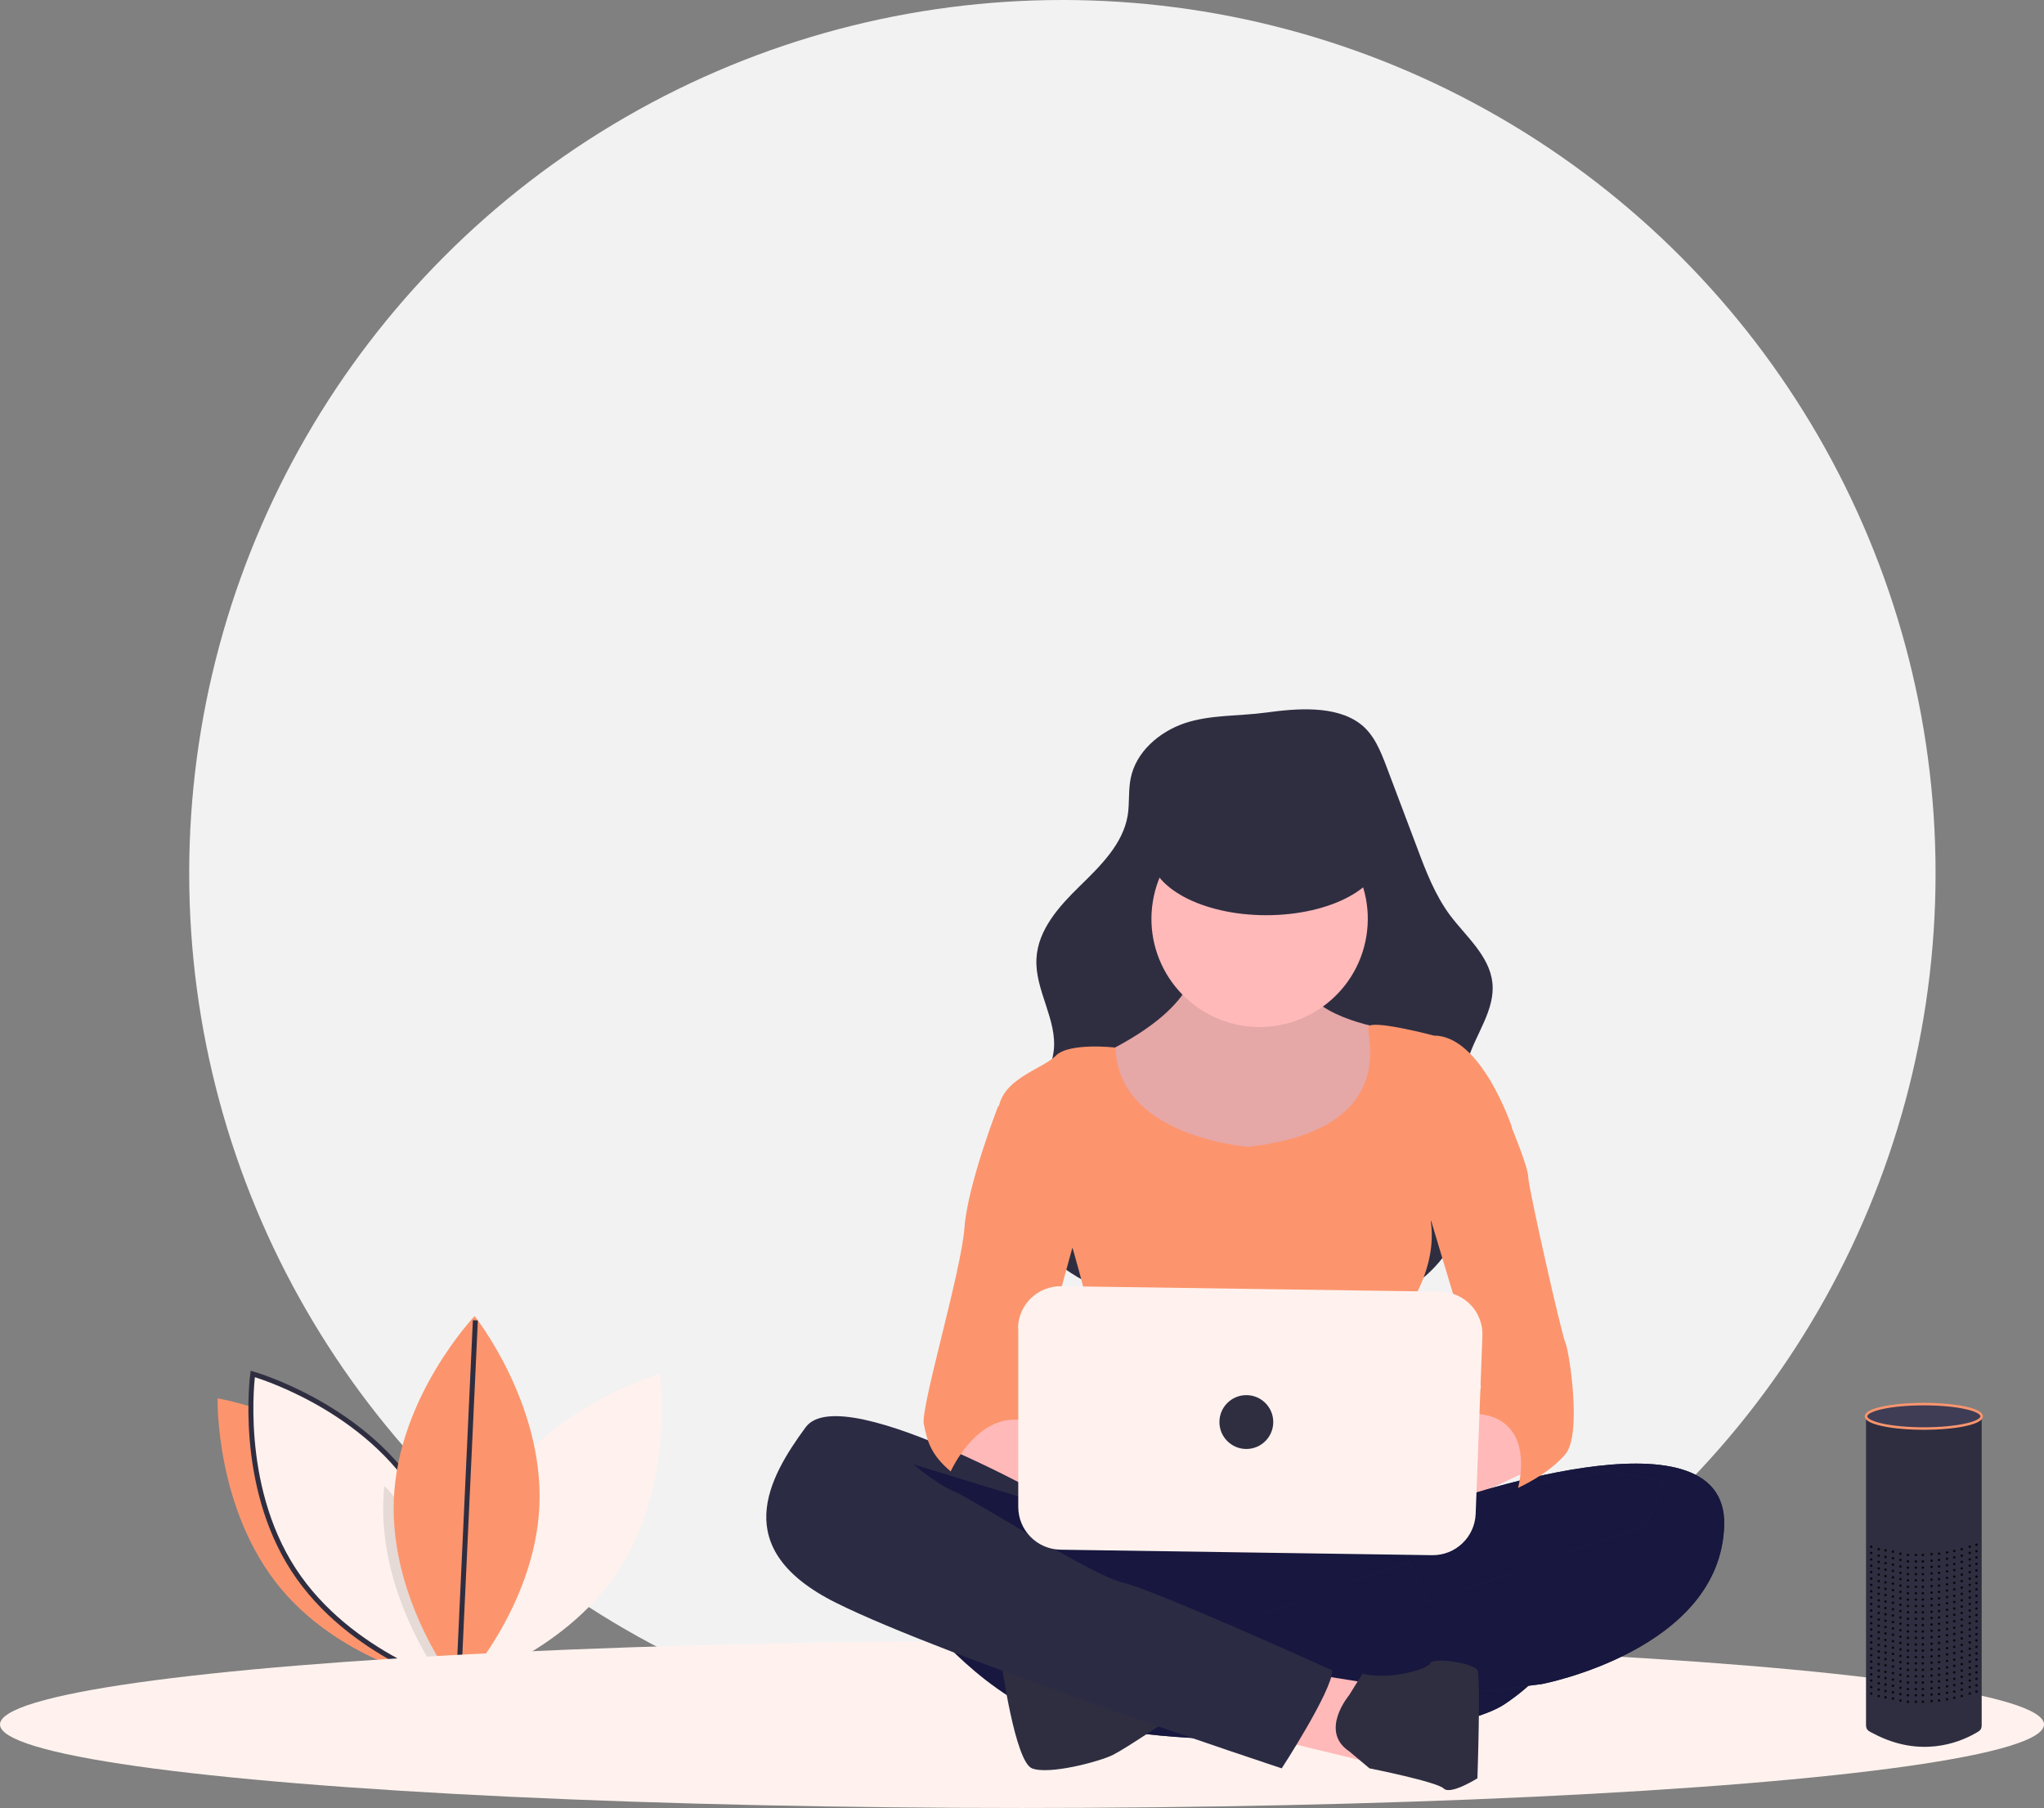 <?xml version="1.0" encoding="UTF-8"?> <!-- Generator: Adobe Illustrator 23.1.0, SVG Export Plug-In . SVG Version: 6.00 Build 0) --> <svg xmlns="http://www.w3.org/2000/svg" xmlns:xlink="http://www.w3.org/1999/xlink" id="e4ebe004-ac85-4249-bdf7-a9685d9ba22f" x="0px" y="0px" viewBox="0 0 820 725.2" style="enable-background:new 0 0 820 725.2;" xml:space="preserve"><rect x="0" y="0" width="820" height="725.2" fill="#808080" stroke="none"/> <style type="text/css"> .st0{fill:#F2F2F2;} .st1{fill:#FFF2EE;} .st2{fill:#FC956D;} .st3{fill:#FFF2EE;stroke:#2F2E41;stroke-width:2;stroke-miterlimit:10;} .st4{opacity:0.1;enable-background:new ;} .st5{fill:#2F2E41;stroke:#2F2E41;stroke-width:2;stroke-miterlimit:10;} .st6{fill:#2F2E41;} .st7{fill:#FFB9B9;} .st8{fill:#17173F;} .st9{fill:#2B2B44;} .st10{fill:#3F3D56;stroke:#FC956D;stroke-miterlimit:10;} .st11{opacity:0.8;} </style> <title>voice interface</title> <circle class="st0" cx="426.2" cy="350.3" r="350.3"></circle> <path class="st1" d="M199.4,597.8c-22.6,34.6-16.4,78.6-16.4,78.6s42.8-12.1,65.3-46.7s16.4-78.6,16.4-78.6S222,563.2,199.4,597.8z"></path> <path class="st2" d="M182.9,676c0,0-0.5-0.1-1.6-0.3c-0.8-0.2-1.9-0.4-3.3-0.7c-12.1-2.9-44.3-12.5-65.4-37.9 c-26.4-31.8-25.3-76.2-25.3-76.2s40.3,6.6,66.9,35.1c1.2,1.2,2.3,2.5,3.4,3.8c22.9,27.7,25.1,64.9,25.3,74.1 C182.9,675.3,182.9,676,182.9,676z"></path> <path class="st3" d="M166.7,597.8c22.6,34.6,16.4,78.6,16.4,78.6s-42.8-12.1-65.3-46.7s-16.4-78.6-16.4-78.6 S144.1,563.2,166.7,597.8z"></path> <path class="st4" d="M182.9,673.9c-0.6,0.7-1.1,1.3-1.6,1.8c-1,1.1-1.5,1.7-1.5,1.7s-0.7-0.8-1.8-2.4c-6.1-8.5-25.7-38.7-24.2-73.6 c0.1-1.8,0.2-3.6,0.4-5.4c1.2,1.2,2.3,2.5,3.4,3.8C180.6,627.5,182.7,664.7,182.9,673.9z"></path> <path class="st2" d="M216.4,603.9c-1.8,41.3-32.4,73.5-32.4,73.5s-27.7-34.7-26-76s32.4-73.5,32.4-73.5S218.1,562.6,216.4,603.9z"></path> <line class="st5" x1="183.9" y1="676.2" x2="190.7" y2="529.6"></line> <ellipse class="st1" cx="410" cy="691.7" rx="410" ry="33.5"></ellipse> <path class="st6" d="M475.2,290.1c-10.2,3.5-19.5,11.5-21.6,22.1c-1,4.9-0.4,10-1.2,14.9c-1.9,11.4-10.9,20.2-19.2,28.3 s-16.8,17.5-17.4,29.1c-0.7,12.7,8.5,24.6,6.9,37.2c-1.8,14.6-17.3,24.1-21.1,38.4c-2.6,9.5,0.6,19.8,5.7,28.2 c9.8,16,26.6,26.9,44.4,32.7c17.8,5.8,36.9,7.1,55.6,7.3c22.9,0.2,47.7-1.7,64.9-16.8c9.8-8.7,16-20.8,17.2-33.8 c1.6-17.5-5.7-35.5-0.6-52.4c3.2-10.6,11.1-20.2,9.9-31.2c-1.2-10.7-10.5-18.4-17-27c-6-8.1-9.7-17.7-13.2-27.1l-12.2-32.3 c-2.4-6.3-5-13-10.4-17.2c-10-7.8-26.1-6.3-37.9-4.7C497.2,287.3,485.6,286.6,475.2,290.1z"></path> <path class="st7" d="M479,384.1c0,0,5.4,17.6-35.2,37.9c-40.6,20.3,4.1,42,4.1,42l47.4,10.8c0,0,48.8-6.8,54.2-14.9 s14.9-35.2,12.2-39.3c-2-2.9-4.3-5.6-6.8-8.1c0,0-32.5-5.4-31.2-20.3S479,384.1,479,384.1z"></path> <path class="st4" d="M479,384.1c0,0,5.4,17.6-35.2,37.9c-40.6,20.3,4.1,42,4.1,42l47.4,10.8c0,0,48.8-6.8,54.2-14.9 s14.9-35.2,12.2-39.3c-2-2.9-4.3-5.6-6.8-8.1c0,0-32.5-5.4-31.2-20.3S479,384.1,479,384.1z"></path> <ellipse transform="matrix(0.16 -0.987 0.987 0.16 60.653 808.402)" class="st7" cx="505.4" cy="368.6" rx="43.4" ry="43.4"></ellipse> <path class="st2" d="M500.7,460c0,0-52.2-3.8-53.2-39.8c0,0-18.6-2.2-24,3.3s-23,9.5-23,23s29.8,54.2,29.8,54.2s16.3,54.2,9.5,63.7 s-8.1,33.9-8.1,33.9s67.7-5.4,78.6,0s54.2,5.4,56.9,0s-2.7-73.2-2.7-73.2s12.2-16.3,9.5-35.2l32.5-37.9c0,0-12.2-36.6-31.2-36.6 c0,0-25.7-6.8-26.4-3.4S561.6,453.2,500.7,460z"></path> <path class="st7" d="M378.7,579.2c0,0,12.2,19,43.4,23s36.6-6.8,33.9-9.5c-2.7-2.7-35.2-14.9-35.2-14.9l-19-14.9L378.7,579.2z"></path> <path class="st7" d="M600.9,563l-35.2,20.3c0,0-46.1-2.7-28.5,10.8s50.1,8.1,50.1,8.1l31.2-14.9L600.9,563z"></path> <path class="st6" d="M424.8,598.2c0,0-32.5,79.9,6.8,92.1s147.7,9.5,172.1-6.8c24.4-16.3,31.2-37.9,27.1-44.7 c-4.1-6.8-31.2-25.7-50.1-27.1S424.8,598.2,424.8,598.2z"></path> <path class="st8" d="M424.8,598.2c0,0-32.5,79.9,6.8,92.1s147.7,9.5,172.1-6.8c24.4-16.3,31.2-37.9,27.1-44.7 c-4.1-6.8-31.2-25.7-50.1-27.1S424.8,598.2,424.8,598.2z"></path> <path class="st6" d="M578.3,603.2c0,0,114.8-41.5,113.4,8.6c-1.4,50.1-73.2,63.7-73.2,63.7l-21.7,2.7l-119.2,4.1 c0,0,4.1-21.7-5.4-24.4c0,0,31.2-8.1,32.5-9.5c1.4-1.4,78.6-28.5,84-29.8c5.4-1.4,21.7-12.2,33.9-10.8c0,0,13.5-10.8,28.5-8.1 l-42,2.7L578.3,603.2z"></path> <path class="st8" d="M578.3,603.2c0,0,114.8-41.5,113.4,8.6c-1.4,50.1-73.2,63.7-73.2,63.7l-21.7,2.7l-119.2,4.1 c0,0,4.1-21.7-5.4-24.4c0,0,31.2-8.1,32.5-9.5c1.4-1.4,78.6-28.5,84-29.8c5.4-1.4,21.7-12.2,33.9-10.8c0,0,13.5-10.8,28.5-8.1 l-42,2.7L578.3,603.2z"></path> <polygon class="st6" points="558,609.9 572.5,642.9 660.5,611.7 667.3,594.1 644.3,590.1 598,598.2 577.9,603.6 "></polygon> <polygon class="st8" points="558,609.9 572.5,642.9 660.5,611.7 667.3,594.1 644.3,590.1 598,598.2 577.9,603.6 "></polygon> <path class="st8" d="M370.6,649.7c0,0,25.7,32.5,55.5,40.6c29.8,8.1,46.1-2.7,46.1-2.7l-9.5-37.9l-4.1-24.4l-17.6-12.2l-35.2-16.3 l-42-13.5c0,0-17.6-2.7-17.6,0c0,2.7,16.3,43.4,16.3,43.4L370.6,649.7z"></path> <path class="st6" d="M401.8,667.3c0,0,5.4,39.3,12.2,42s27.1-2.7,32.5-5.4c5.4-2.7,23.8-15.2,23.8-15.2S405.8,664.6,401.8,667.3z"></path> <polygon class="st7" points="525.1,671.3 550.8,675.4 548.1,706.6 512.2,697.9 "></polygon> <path class="st6" d="M541.2,680c0,0-12.1,14.4,0.1,22.5l8.1,6.8c0,0,27.1,5.4,29.8,8.1c2.7,2.7,13.5-4.1,13.5-4.1s1.4-40.6,0-43.4 c-1.4-2.7-17.6-5.4-19-2.7c-1.4,2.7-17.6,6.8-27.1,4.1L541.2,680z"></path> <path class="st9" d="M432.9,607.7c0,0-94.8-55.5-109.7-35.2s-31.2,48.8,12.2,70.4c43.4,21.7,178.8,66.4,178.8,66.4 s20.3-31.2,20.3-39.3c0,0-71.8-32.5-84-35.2c-12.2-2.7-61-33.9-67.7-36.6c-6.8-2.7-16.3-10.8-16.3-10.8L432.9,607.7z"></path> <path class="st2" d="M405.8,439.7l-5.4,4.1c0,0-12.2,31.2-13.5,48.8s-17.6,71.8-16.3,78.6c1.4,6.8,2.7,12.2,10.8,19 c0,0,10.8-24.4,29.8-20.3l23-84L405.8,439.7z"></path> <path class="st2" d="M595.5,439.7l10.8,12.2c0,0,6.8,16.3,6.8,20.3s13.5,63.7,14.9,66.4c1.4,2.7,6.8,36.6,0,44.7s-19,13.5-19,13.5 s8.1-28.5-17.6-29.8l2.7-10.8l-24.4-81.3L595.5,439.7z"></path> <path class="st1" d="M408.5,533v71.4c0,9.4,7.5,17,16.9,17.2l149.2,2.2c9.3,0.1,17-7.2,17.4-16.5l2.7-71.4c0.4-9.5-7-17.4-16.5-17.8 c-0.1,0-0.3,0-0.4,0l-152-2.2c-9.5-0.1-17.3,7.4-17.4,16.9C408.5,532.8,408.5,532.9,408.5,533z"></path> <ellipse class="st6" cx="508" cy="342" rx="46.7" ry="25.1"></ellipse> <circle class="st6" cx="500" cy="570.4" r="10.8"></circle> <path class="st6" d="M795,568.2V692c0,2.1-1.1,2.4-3,3.5c-6.3,3.5-21.7,9.7-40.3-0.1c-1.9-1-3.1-1.3-3.1-3.5V569 C748.6,569,772.2,578.5,795,568.2z"></path> <ellipse class="st10" cx="771.8" cy="568.1" rx="23.2" ry="4.9"></ellipse> <g class="st11"> <circle cx="792.9" cy="619.6" r="0.5"></circle> <circle cx="790.2" cy="620.4" r="0.5"></circle> <circle cx="787" cy="621.4" r="0.5"></circle> <circle cx="781.1" cy="622.7" r="0.5"></circle> <circle cx="774.9" cy="623.4" r="0.5"></circle> <circle cx="768.6" cy="623.7" r="0.5"></circle> <circle cx="759.4" cy="622.4" r="0.5"></circle> <circle cx="762.4" cy="623.2" r="0.5"></circle> <circle cx="753.7" cy="621.4" r="0.5"></circle> <circle cx="756.4" cy="621.9" r="0.5"></circle> <circle cx="750.7" cy="620.4" r="0.5"></circle> <circle cx="784" cy="622.1" r="0.5"></circle> <circle cx="777.9" cy="623.2" r="0.5"></circle> <circle cx="771.4" cy="623.7" r="0.5"></circle> <circle cx="765.4" cy="623.7" r="0.5"></circle> </g> <g class="st11"> <circle cx="792.9" cy="622.2" r="0.5"></circle> <circle cx="790.2" cy="622.9" r="0.5"></circle> <circle cx="787" cy="624" r="0.5"></circle> <circle cx="781.1" cy="625.2" r="0.5"></circle> <circle cx="774.9" cy="626" r="0.5"></circle> <circle cx="768.6" cy="626.3" r="0.5"></circle> <circle cx="759.4" cy="625" r="0.5"></circle> <circle cx="762.4" cy="625.7" r="0.5"></circle> <circle cx="753.7" cy="624" r="0.5"></circle> <circle cx="756.4" cy="624.5" r="0.5"></circle> <circle cx="750.7" cy="622.9" r="0.5"></circle> <circle cx="784" cy="624.7" r="0.5"></circle> <circle cx="777.9" cy="625.7" r="0.5"></circle> <circle cx="771.4" cy="626.3" r="0.5"></circle> <circle cx="765.4" cy="626.3" r="0.5"></circle> </g> <g class="st11"> <circle cx="792.9" cy="624.7" r="0.5"></circle> <circle cx="790.2" cy="625.5" r="0.5"></circle> <circle cx="787" cy="626.5" r="0.5"></circle> <circle cx="781.1" cy="627.8" r="0.5"></circle> <circle cx="774.9" cy="628.5" r="0.5"></circle> <circle cx="768.6" cy="628.8" r="0.5"></circle> <circle cx="759.4" cy="627.6" r="0.5"></circle> <circle cx="762.4" cy="628.3" r="0.5"></circle> <circle cx="753.7" cy="626.5" r="0.5"></circle> <circle cx="756.4" cy="627" r="0.5"></circle> <circle cx="750.7" cy="625.5" r="0.5"></circle> <circle cx="784" cy="627.3" r="0.5"></circle> <circle cx="777.9" cy="628.3" r="0.5"></circle> <circle cx="771.4" cy="628.8" r="0.5"></circle> <circle cx="765.4" cy="628.8" r="0.5"></circle> </g> <g class="st11"> <circle cx="792.9" cy="627.3" r="0.5"></circle> <circle cx="790.2" cy="628" r="0.5"></circle> <circle cx="787" cy="629.1" r="0.5"></circle> <circle cx="781.1" cy="630.3" r="0.5"></circle> <circle cx="774.9" cy="631.1" r="0.5"></circle> <circle cx="768.6" cy="631.4" r="0.5"></circle> <circle cx="759.4" cy="630.1" r="0.5"></circle> <circle cx="762.4" cy="630.9" r="0.5"></circle> <circle cx="753.7" cy="629.1" r="0.5"></circle> <circle cx="756.4" cy="629.6" r="0.5"></circle> <circle cx="750.7" cy="628" r="0.5"></circle> <circle cx="784" cy="629.8" r="0.5"></circle> <circle cx="777.9" cy="630.9" r="0.5"></circle> <circle cx="771.4" cy="631.4" r="0.5"></circle> <circle cx="765.4" cy="631.4" r="0.5"></circle> </g> <g class="st11"> <circle cx="792.9" cy="629.9" r="0.5"></circle> <circle cx="790.2" cy="630.6" r="0.5"></circle> <circle cx="787" cy="631.6" r="0.5"></circle> <circle cx="781.1" cy="632.9" r="0.5"></circle> <circle cx="774.9" cy="633.6" r="0.5"></circle> <circle cx="768.6" cy="633.9" r="0.5"></circle> <circle cx="759.4" cy="632.7" r="0.5"></circle> <circle cx="762.4" cy="633.4" r="0.5"></circle> <circle cx="753.7" cy="631.6" r="0.5"></circle> <circle cx="756.4" cy="632.2" r="0.5"></circle> <circle cx="750.7" cy="630.6" r="0.5"></circle> <circle cx="784" cy="632.4" r="0.5"></circle> <circle cx="777.9" cy="633.4" r="0.5"></circle> <circle cx="771.4" cy="633.9" r="0.5"></circle> <circle cx="765.4" cy="633.9" r="0.5"></circle> </g> <g class="st11"> <circle cx="792.9" cy="632.4" r="0.5"></circle> <circle cx="790.2" cy="633.2" r="0.5"></circle> <circle cx="787" cy="634.2" r="0.5"></circle> <circle cx="781.1" cy="635.5" r="0.5"></circle> <circle cx="774.9" cy="636.2" r="0.5"></circle> <circle cx="768.6" cy="636.5" r="0.5"></circle> <circle cx="759.4" cy="635.2" r="0.5"></circle> <circle cx="762.4" cy="636" r="0.5"></circle> <circle cx="753.7" cy="634.2" r="0.5"></circle> <circle cx="756.4" cy="634.7" r="0.5"></circle> <circle cx="750.7" cy="633.2" r="0.5"></circle> <circle cx="784" cy="634.9" r="0.5"></circle> <circle cx="777.9" cy="636" r="0.5"></circle> <circle cx="771.4" cy="636.5" r="0.5"></circle> <circle cx="765.4" cy="636.5" r="0.5"></circle> </g> <g class="st11"> <circle cx="792.9" cy="635" r="0.5"></circle> <circle cx="790.2" cy="635.7" r="0.5"></circle> <circle cx="787" cy="636.8" r="0.5"></circle> <circle cx="781.1" cy="638" r="0.5"></circle> <circle cx="774.9" cy="638.8" r="0.5"></circle> <circle cx="768.6" cy="639.1" r="0.5"></circle> <circle cx="759.4" cy="637.8" r="0.5"></circle> <circle cx="762.4" cy="638.5" r="0.5"></circle> <circle cx="753.7" cy="636.8" r="0.5"></circle> <circle cx="756.4" cy="637.3" r="0.5"></circle> <circle cx="750.7" cy="635.7" r="0.5"></circle> <circle cx="784" cy="637.5" r="0.5"></circle> <circle cx="777.9" cy="638.5" r="0.5"></circle> <circle cx="771.4" cy="639.1" r="0.5"></circle> <circle cx="765.4" cy="639.1" r="0.5"></circle> </g> <g class="st11"> <circle cx="792.9" cy="637.5" r="0.5"></circle> <circle cx="790.2" cy="638.3" r="0.5"></circle> <circle cx="787" cy="639.3" r="0.5"></circle> <circle cx="781.1" cy="640.6" r="0.5"></circle> <circle cx="774.9" cy="641.3" r="0.5"></circle> <circle cx="768.6" cy="641.6" r="0.5"></circle> <circle cx="759.4" cy="640.4" r="0.5"></circle> <circle cx="762.4" cy="641.1" r="0.5"></circle> <circle cx="753.7" cy="639.3" r="0.5"></circle> <circle cx="756.4" cy="639.8" r="0.5"></circle> <circle cx="750.7" cy="638.3" r="0.5"></circle> <circle cx="784" cy="640.1" r="0.5"></circle> <circle cx="777.9" cy="641.1" r="0.5"></circle> <circle cx="771.4" cy="641.6" r="0.5"></circle> <circle cx="765.4" cy="641.6" r="0.5"></circle> </g> <g class="st11"> <circle cx="792.9" cy="640.1" r="0.5"></circle> <circle cx="790.2" cy="640.8" r="0.5"></circle> <circle cx="787" cy="641.9" r="0.5"></circle> <circle cx="781.1" cy="643.1" r="0.5"></circle> <circle cx="774.9" cy="643.9" r="0.5"></circle> <circle cx="768.6" cy="644.2" r="0.5"></circle> <circle cx="759.4" cy="642.9" r="0.5"></circle> <circle cx="762.4" cy="643.7" r="0.5"></circle> <circle cx="753.7" cy="641.9" r="0.5"></circle> <circle cx="756.4" cy="642.4" r="0.5"></circle> <circle cx="750.7" cy="640.8" r="0.5"></circle> <circle cx="784" cy="642.6" r="0.5"></circle> <circle cx="777.9" cy="643.7" r="0.5"></circle> <circle cx="771.4" cy="644.2" r="0.5"></circle> <circle cx="765.4" cy="644.2" r="0.5"></circle> </g> <g class="st11"> <circle cx="792.9" cy="642.7" r="0.5"></circle> <circle cx="790.2" cy="643.4" r="0.5"></circle> <circle cx="787" cy="644.4" r="0.5"></circle> <circle cx="781.1" cy="645.7" r="0.5"></circle> <circle cx="774.9" cy="646.5" r="0.5"></circle> <circle cx="768.6" cy="646.7" r="0.5"></circle> <circle cx="759.4" cy="645.5" r="0.5"></circle> <circle cx="762.4" cy="646.2" r="0.5"></circle> <circle cx="753.7" cy="644.4" r="0.5"></circle> <circle cx="756.4" cy="645" r="0.5"></circle> <circle cx="750.7" cy="643.4" r="0.5"></circle> <circle cx="784" cy="645.2" r="0.5"></circle> <circle cx="777.9" cy="646.2" r="0.5"></circle> <circle cx="771.4" cy="646.7" r="0.5"></circle> <circle cx="765.4" cy="646.7" r="0.5"></circle> </g> <g class="st11"> <circle cx="792.9" cy="645.2" r="0.5"></circle> <circle cx="790.2" cy="646" r="0.5"></circle> <circle cx="787" cy="647" r="0.5"></circle> <circle cx="781.1" cy="648.3" r="0.5"></circle> <circle cx="774.9" cy="649" r="0.5"></circle> <circle cx="768.6" cy="649.3" r="0.5"></circle> <circle cx="759.4" cy="648" r="0.5"></circle> <circle cx="762.4" cy="648.8" r="0.5"></circle> <circle cx="753.7" cy="647" r="0.5"></circle> <circle cx="756.4" cy="647.5" r="0.5"></circle> <circle cx="750.7" cy="646" r="0.5"></circle> <circle cx="784" cy="647.7" r="0.5"></circle> <circle cx="777.9" cy="648.8" r="0.5"></circle> <circle cx="771.4" cy="649.3" r="0.5"></circle> <circle cx="765.4" cy="649.3" r="0.5"></circle> </g> <g class="st11"> <circle cx="792.9" cy="647.8" r="0.5"></circle> <circle cx="790.2" cy="648.5" r="0.5"></circle> <circle cx="787" cy="649.6" r="0.5"></circle> <circle cx="781.1" cy="650.8" r="0.5"></circle> <circle cx="774.9" cy="651.6" r="0.5"></circle> <circle cx="768.6" cy="651.9" r="0.5"></circle> <circle cx="759.4" cy="650.6" r="0.5"></circle> <circle cx="762.4" cy="651.3" r="0.5"></circle> <circle cx="753.7" cy="649.6" r="0.5"></circle> <circle cx="756.4" cy="650.1" r="0.5"></circle> <circle cx="750.7" cy="648.5" r="0.5"></circle> <circle cx="784" cy="650.3" r="0.5"></circle> <circle cx="777.9" cy="651.3" r="0.5"></circle> <circle cx="771.4" cy="651.9" r="0.5"></circle> <circle cx="765.4" cy="651.9" r="0.5"></circle> </g> <g class="st11"> <circle cx="792.9" cy="650.3" r="0.5"></circle> <circle cx="790.2" cy="651.1" r="0.5"></circle> <circle cx="787" cy="652.1" r="0.5"></circle> <circle cx="781.1" cy="653.4" r="0.5"></circle> <circle cx="774.9" cy="654.1" r="0.5"></circle> <circle cx="768.6" cy="654.4" r="0.5"></circle> <circle cx="759.4" cy="653.2" r="0.5"></circle> <circle cx="762.4" cy="653.9" r="0.5"></circle> <circle cx="753.7" cy="652.1" r="0.5"></circle> <circle cx="756.4" cy="652.6" r="0.5"></circle> <circle cx="750.7" cy="651.1" r="0.5"></circle> <circle cx="784" cy="652.9" r="0.5"></circle> <circle cx="777.9" cy="653.9" r="0.5"></circle> <circle cx="771.4" cy="654.4" r="0.5"></circle> <circle cx="765.4" cy="654.4" r="0.5"></circle> </g> <g class="st11"> <circle cx="792.9" cy="652.9" r="0.5"></circle> <circle cx="790.2" cy="653.6" r="0.5"></circle> <circle cx="787" cy="654.7" r="0.5"></circle> <circle cx="781.1" cy="655.9" r="0.5"></circle> <circle cx="774.9" cy="656.7" r="0.5"></circle> <circle cx="768.6" cy="657" r="0.5"></circle> <circle cx="759.4" cy="655.7" r="0.5"></circle> <circle cx="762.4" cy="656.5" r="0.5"></circle> <circle cx="753.7" cy="654.7" r="0.5"></circle> <circle cx="756.4" cy="655.2" r="0.5"></circle> <circle cx="750.7" cy="653.6" r="0.5"></circle> <circle cx="784" cy="655.4" r="0.5"></circle> <circle cx="777.9" cy="656.5" r="0.5"></circle> <circle cx="771.4" cy="657" r="0.5"></circle> <circle cx="765.4" cy="657" r="0.5"></circle> </g> <g class="st11"> <circle cx="792.9" cy="655.5" r="0.5"></circle> <circle cx="790.2" cy="656.2" r="0.5"></circle> <circle cx="787" cy="657.2" r="0.5"></circle> <circle cx="781.1" cy="658.5" r="0.5"></circle> <circle cx="774.9" cy="659.3" r="0.5"></circle> <circle cx="768.6" cy="659.6" r="0.5"></circle> <circle cx="759.4" cy="658.3" r="0.5"></circle> <circle cx="762.4" cy="659" r="0.5"></circle> <circle cx="753.7" cy="657.2" r="0.5"></circle> <circle cx="756.4" cy="657.8" r="0.5"></circle> <circle cx="750.7" cy="656.2" r="0.5"></circle> <circle cx="784" cy="658" r="0.5"></circle> <circle cx="777.9" cy="659" r="0.5"></circle> <circle cx="771.4" cy="659.6" r="0.5"></circle> <circle cx="765.4" cy="659.6" r="0.5"></circle> </g> <g class="st11"> <circle cx="792.9" cy="658" r="0.5"></circle> <circle cx="790.2" cy="658.8" r="0.5"></circle> <circle cx="787" cy="659.8" r="0.5"></circle> <circle cx="781.1" cy="661.1" r="0.5"></circle> <circle cx="774.9" cy="661.8" r="0.5"></circle> <circle cx="768.6" cy="662.1" r="0.5"></circle> <circle cx="759.4" cy="660.9" r="0.5"></circle> <circle cx="762.4" cy="661.6" r="0.5"></circle> <circle cx="753.7" cy="659.8" r="0.5"></circle> <circle cx="756.4" cy="660.3" r="0.5"></circle> <circle cx="750.7" cy="658.8" r="0.5"></circle> <circle cx="784" cy="660.6" r="0.5"></circle> <circle cx="777.9" cy="661.6" r="0.5"></circle> <circle cx="771.4" cy="662.1" r="0.5"></circle> <circle cx="765.4" cy="662.1" r="0.5"></circle> </g> <g class="st11"> <circle cx="792.9" cy="660.6" r="0.5"></circle> <circle cx="790.2" cy="661.3" r="0.5"></circle> <circle cx="787" cy="662.4" r="0.5"></circle> <circle cx="781.1" cy="663.6" r="0.5"></circle> <circle cx="774.9" cy="664.4" r="0.5"></circle> <circle cx="768.6" cy="664.7" r="0.5"></circle> <circle cx="759.4" cy="663.4" r="0.5"></circle> <circle cx="762.4" cy="664.2" r="0.5"></circle> <circle cx="753.7" cy="662.4" r="0.5"></circle> <circle cx="756.4" cy="662.9" r="0.5"></circle> <circle cx="750.7" cy="661.3" r="0.5"></circle> <circle cx="784" cy="663.1" r="0.5"></circle> <circle cx="777.9" cy="664.2" r="0.5"></circle> <circle cx="771.4" cy="664.7" r="0.5"></circle> <circle cx="765.4" cy="664.7" r="0.5"></circle> </g> <g class="st11"> <circle cx="792.9" cy="663.2" r="0.5"></circle> <circle cx="790.2" cy="663.9" r="0.5"></circle> <circle cx="787" cy="664.9" r="0.5"></circle> <circle cx="781.1" cy="666.2" r="0.5"></circle> <circle cx="774.9" cy="666.9" r="0.5"></circle> <circle cx="768.6" cy="667.2" r="0.5"></circle> <circle cx="759.4" cy="666" r="0.5"></circle> <circle cx="762.4" cy="666.7" r="0.5"></circle> <circle cx="753.7" cy="664.9" r="0.5"></circle> <circle cx="756.4" cy="665.5" r="0.5"></circle> <circle cx="750.7" cy="663.9" r="0.5"></circle> <circle cx="784" cy="665.7" r="0.5"></circle> <circle cx="777.9" cy="666.7" r="0.5"></circle> <circle cx="771.4" cy="667.2" r="0.5"></circle> <circle cx="765.4" cy="667.2" r="0.5"></circle> </g> <g class="st11"> <circle cx="792.9" cy="665.7" r="0.5"></circle> <circle cx="790.2" cy="666.5" r="0.5"></circle> <circle cx="787" cy="667.5" r="0.5"></circle> <circle cx="781.1" cy="668.8" r="0.5"></circle> <circle cx="774.9" cy="669.5" r="0.5"></circle> <circle cx="768.6" cy="669.8" r="0.5"></circle> <circle cx="759.4" cy="668.5" r="0.5"></circle> <circle cx="762.4" cy="669.3" r="0.5"></circle> <circle cx="753.7" cy="667.5" r="0.5"></circle> <circle cx="756.4" cy="668" r="0.5"></circle> <circle cx="750.7" cy="666.5" r="0.5"></circle> <circle cx="784" cy="668.2" r="0.5"></circle> <circle cx="777.9" cy="669.3" r="0.5"></circle> <circle cx="771.4" cy="669.8" r="0.5"></circle> <circle cx="765.4" cy="669.8" r="0.5"></circle> </g> <g class="st11"> <circle cx="792.9" cy="668.3" r="0.5"></circle> <circle cx="790.2" cy="669" r="0.5"></circle> <circle cx="787" cy="670.1" r="0.5"></circle> <circle cx="781.1" cy="671.3" r="0.5"></circle> <circle cx="774.9" cy="672.1" r="0.5"></circle> <circle cx="768.6" cy="672.4" r="0.5"></circle> <circle cx="759.4" cy="671.1" r="0.5"></circle> <circle cx="762.4" cy="671.8" r="0.5"></circle> <circle cx="753.7" cy="670.1" r="0.5"></circle> <circle cx="756.4" cy="670.6" r="0.5"></circle> <circle cx="750.7" cy="669" r="0.5"></circle> <circle cx="784" cy="670.8" r="0.5"></circle> <circle cx="777.9" cy="671.8" r="0.5"></circle> <circle cx="771.4" cy="672.4" r="0.5"></circle> <circle cx="765.4" cy="672.4" r="0.5"></circle> </g> <g class="st11"> <circle cx="792.9" cy="670.8" r="0.5"></circle> <circle cx="790.2" cy="671.6" r="0.5"></circle> <circle cx="787" cy="672.6" r="0.5"></circle> <circle cx="781.1" cy="673.9" r="0.5"></circle> <circle cx="774.9" cy="674.6" r="0.5"></circle> <circle cx="768.6" cy="674.9" r="0.5"></circle> <circle cx="759.4" cy="673.7" r="0.5"></circle> <circle cx="762.4" cy="674.4" r="0.5"></circle> <circle cx="753.7" cy="672.6" r="0.5"></circle> <circle cx="756.4" cy="673.1" r="0.5"></circle> <circle cx="750.7" cy="671.6" r="0.5"></circle> <circle cx="784" cy="673.4" r="0.5"></circle> <circle cx="777.9" cy="674.4" r="0.5"></circle> <circle cx="771.4" cy="674.9" r="0.5"></circle> <circle cx="765.4" cy="674.9" r="0.5"></circle> </g> <g class="st11"> <circle cx="792.9" cy="673.4" r="0.5"></circle> <circle cx="790.2" cy="674.1" r="0.5"></circle> <circle cx="787" cy="675.2" r="0.5"></circle> <circle cx="781.1" cy="676.4" r="0.5"></circle> <circle cx="774.9" cy="677.2" r="0.5"></circle> <circle cx="768.6" cy="677.5" r="0.5"></circle> <circle cx="759.4" cy="676.2" r="0.5"></circle> <circle cx="762.4" cy="677" r="0.5"></circle> <circle cx="753.7" cy="675.2" r="0.5"></circle> <circle cx="756.4" cy="675.7" r="0.5"></circle> <circle cx="750.7" cy="674.1" r="0.5"></circle> <circle cx="784" cy="675.9" r="0.5"></circle> <circle cx="777.9" cy="677" r="0.5"></circle> <circle cx="771.4" cy="677.5" r="0.5"></circle> <circle cx="765.4" cy="677.5" r="0.5"></circle> </g> <g class="st11"> <circle cx="792.9" cy="676" r="0.5"></circle> <circle cx="790.2" cy="676.7" r="0.5"></circle> <circle cx="787" cy="677.7" r="0.5"></circle> <circle cx="781.1" cy="679" r="0.5"></circle> <circle cx="774.9" cy="679.7" r="0.5"></circle> <circle cx="768.6" cy="680" r="0.5"></circle> <circle cx="759.4" cy="678.8" r="0.5"></circle> <circle cx="762.4" cy="679.5" r="0.5"></circle> <circle cx="753.7" cy="677.7" r="0.5"></circle> <circle cx="756.4" cy="678.3" r="0.5"></circle> <circle cx="750.7" cy="676.7" r="0.5"></circle> <circle cx="784" cy="678.5" r="0.5"></circle> <circle cx="777.9" cy="679.5" r="0.5"></circle> <circle cx="771.4" cy="680" r="0.5"></circle> <circle cx="765.4" cy="680" r="0.5"></circle> </g> <g class="st11"> <circle cx="792.9" cy="678.5" r="0.5"></circle> <circle cx="790.2" cy="679.3" r="0.5"></circle> <circle cx="787" cy="680.3" r="0.5"></circle> <circle cx="781.1" cy="681.6" r="0.5"></circle> <circle cx="774.9" cy="682.3" r="0.5"></circle> <circle cx="768.6" cy="682.6" r="0.5"></circle> <circle cx="759.4" cy="681.3" r="0.5"></circle> <circle cx="762.4" cy="682.1" r="0.5"></circle> <circle cx="753.7" cy="680.3" r="0.5"></circle> <circle cx="756.4" cy="680.8" r="0.5"></circle> <circle cx="750.7" cy="679.3" r="0.5"></circle> <circle cx="784" cy="681" r="0.5"></circle> <circle cx="777.9" cy="682.1" r="0.5"></circle> <circle cx="771.4" cy="682.6" r="0.5"></circle> <circle cx="765.4" cy="682.6" r="0.5"></circle> </g> </svg> 